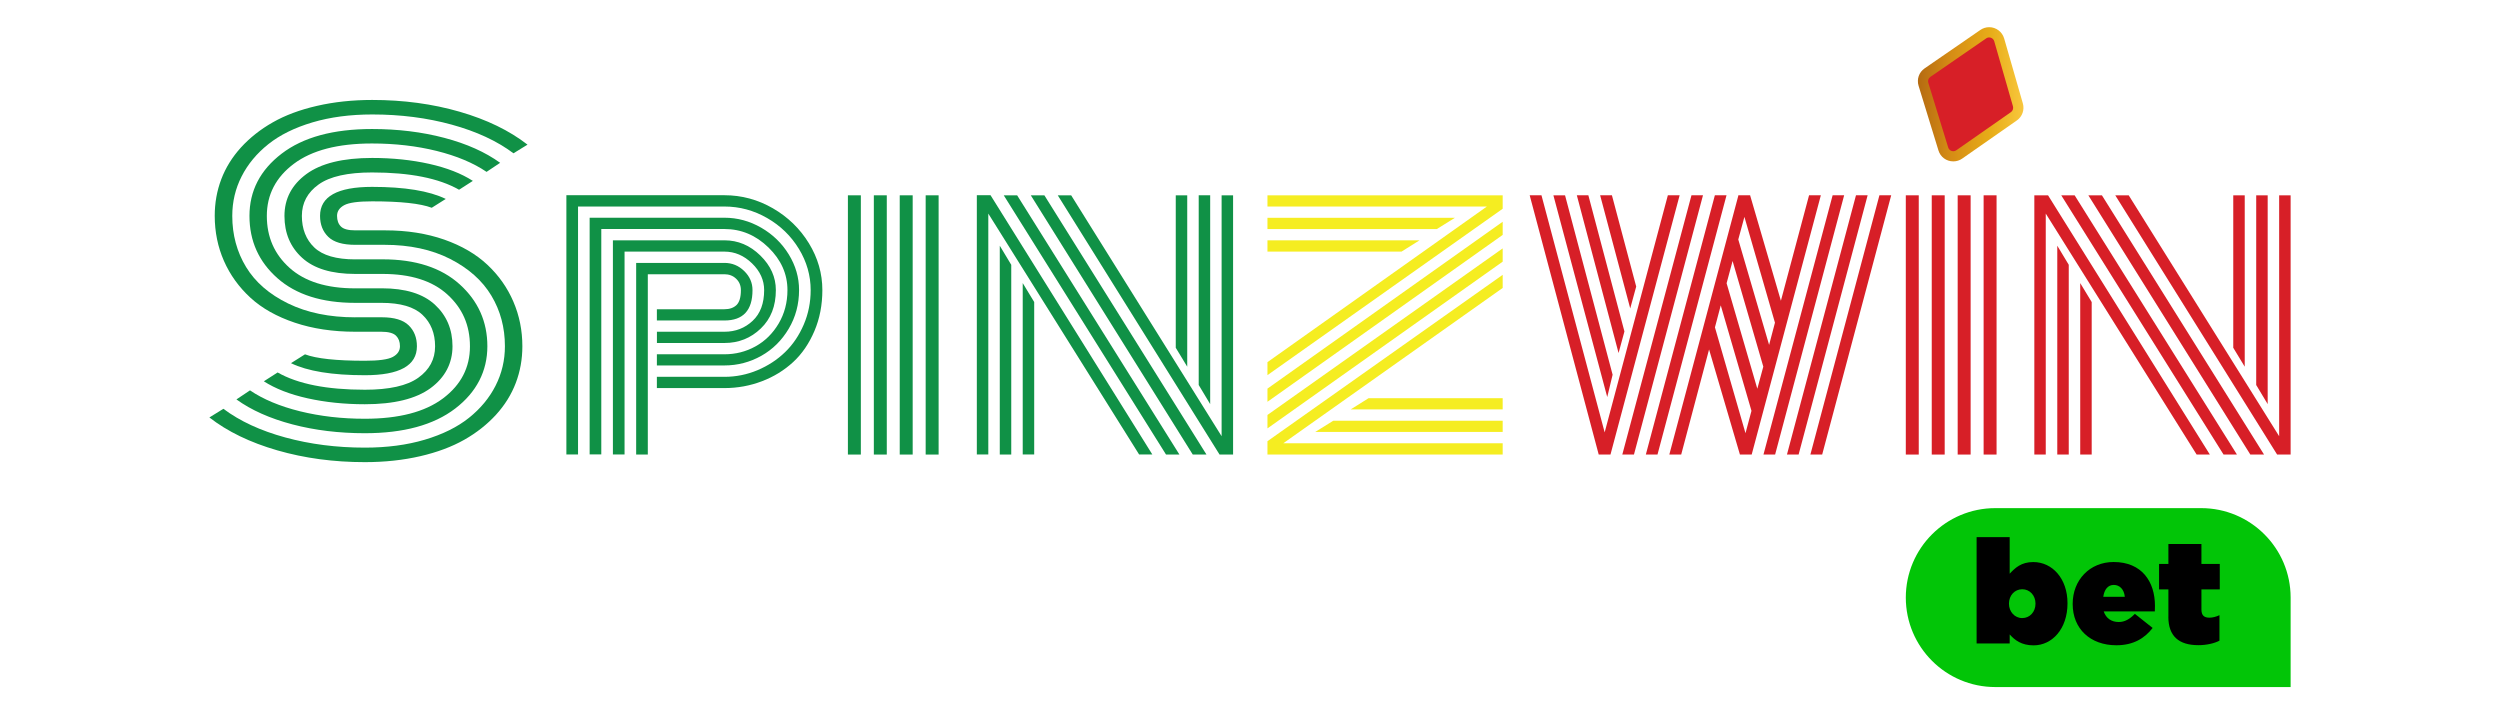 <?xml version="1.0" encoding="utf-8"?>
<svg xmlns="http://www.w3.org/2000/svg" height="160" id="spinzwinbet" viewBox="0 0 560 160" width="560">
  <defs>
    <style>
      .cls-1 {
        fill: url(#linear-gradient);
      }

      .cls-1, .cls-2, .cls-3, .cls-4, .cls-5, .cls-6 {
        stroke-width: 0px;
      }

      .cls-2 {
        fill: #000;
      }

      .cls-3 {
        fill: #d71f27;
      }

      .cls-4 {
        fill: #109146;
      }

      .cls-5 {
        fill: #f5ed21;
      }

      .cls-6 {
        fill: #02c507;
      }
    </style>
    <linearGradient gradientTransform="translate(0 162) scale(1 -1)" gradientUnits="userSpaceOnUse" id="linear-gradient" x1="429.61" x2="453.25" y1="140.87" y2="140.87">
      <stop offset="0" stop-color="#d79617"/>
      <stop offset="0" stop-color="#b46a11"/>
      <stop offset=".32" stop-color="#d68d15"/>
      <stop offset=".68" stop-color="#e7ac18"/>
      <stop offset="1" stop-color="#f8c73d"/>
    </linearGradient>
  </defs>
  <g>
    <g>
      <g>
        <path class="cls-4" d="M86.12,54.84h-6.56c-2.78,0-4.79-.59-6.02-1.78s-1.85-2.76-1.85-4.71c0-4.33,3.89-6.49,11.66-6.49,7.31,0,12.8.9,16.5,2.7l-3.14,1.98c-2.53-.96-6.98-1.44-13.34-1.44-3.11,0-5.2.28-6.27.86-1.06.58-1.6,1.37-1.6,2.39s.29,1.82.87,2.39c.58.58,1.65.86,3.2.86h6.72c4.89,0,9.28.7,13.22,2.07,3.92,1.38,7.15,3.27,9.69,5.66s4.47,5.14,5.8,8.25c1.34,3.11,2.01,6.44,2.01,9.99,0,2.89-.49,5.62-1.47,8.2s-2.45,4.95-4.42,7.12c-1.98,2.16-4.34,4.04-7.11,5.61-2.77,1.57-6.06,2.81-9.88,3.69-3.81.88-7.95,1.33-12.4,1.33-6.98,0-13.52-.88-19.61-2.64-6.1-1.76-11.17-4.22-15.22-7.37l3.14-1.94c3.69,2.77,8.31,4.9,13.86,6.42,5.56,1.52,11.49,2.28,17.83,2.28,4.95,0,9.43-.59,13.43-1.78,3.99-1.19,7.29-2.82,9.88-4.89s4.58-4.47,5.97-7.21c1.39-2.73,2.09-5.68,2.09-8.84,0-4.17-1.01-7.95-3.04-11.33-2.03-3.38-5.11-6.12-9.25-8.23-4.14-2.1-9.03-3.15-14.68-3.15h0Z"/>
        <path class="cls-4" d="M79.55,71.07h5.97c2.78,0,4.79.6,6.02,1.8s1.85,2.77,1.85,4.69c0,4.33-3.89,6.49-11.66,6.49-7.34,0-12.85-.9-16.55-2.7l3.14-1.98c2.53.96,7,1.44,13.4,1.44,3.11,0,5.2-.28,6.27-.86,1.06-.57,1.6-1.37,1.6-2.39s-.3-1.78-.89-2.37c-.59-.58-1.69-.88-3.28-.88h-5.86c-4.99,0-9.51-.68-13.53-2.03-4.04-1.36-7.34-3.21-9.93-5.59-2.58-2.37-4.57-5.13-5.94-8.25s-2.06-6.49-2.06-10.1c0-2.89.49-5.62,1.47-8.2s2.45-4.95,4.42-7.12c1.98-2.16,4.34-4.04,7.11-5.61,2.77-1.58,6.05-2.81,9.88-3.69,3.81-.88,7.95-1.33,12.4-1.33,6.98,0,13.51.88,19.59,2.64,6.08,1.76,11.14,4.22,15.19,7.37l-3.14,1.94c-3.69-2.77-8.3-4.9-13.83-6.42s-11.46-2.28-17.79-2.28c-4.95,0-9.43.59-13.43,1.78-3.99,1.19-7.29,2.82-9.88,4.89s-4.58,4.47-5.97,7.21c-1.39,2.73-2.09,5.68-2.09,8.84,0,4.23,1.03,8.05,3.09,11.45,2.06,3.39,5.21,6.12,9.44,8.18,4.23,2.06,9.24,3.09,15.03,3.09h-.03Z"/>
        <path class="cls-4" d="M79.55,58.09h6.18c7.34,0,13.09,1.86,17.23,5.59s6.21,8.36,6.21,13.89-2.4,10.27-7.21,13.95c-4.81,3.68-11.56,5.52-20.24,5.52-5.79,0-11.2-.66-16.22-1.98-5.02-1.32-9.21-3.19-12.54-5.59l3.04-2.03c2.96,2.01,6.7,3.57,11.21,4.69,4.5,1.11,9.34,1.67,14.51,1.67,7.63,0,13.46-1.52,17.5-4.55,4.04-3.03,6.05-6.92,6.05-11.67s-1.69-8.56-5.07-11.63c-3.38-3.07-8.22-4.59-14.51-4.59h-6.13c-5.28,0-9.24-1.2-11.88-3.61-2.64-2.4-3.96-5.53-3.96-9.38s1.64-6.97,4.91-9.38c3.27-2.4,8.18-3.61,14.73-3.61,4.59,0,8.86.45,12.8,1.33s7.2,2.16,9.76,3.81l-3.09,1.98c-4.53-2.58-11.02-3.87-19.48-3.87-5.46,0-9.45.89-11.96,2.68s-3.77,4.14-3.77,7.05.93,5.31,2.79,7.08,4.91,2.66,9.15,2.66h0Z"/>
        <path class="cls-4" d="M79.55,64.58h5.97c5.28,0,9.24,1.22,11.88,3.65,2.64,2.43,3.96,5.55,3.96,9.33s-1.64,6.97-4.91,9.38c-3.27,2.4-8.18,3.61-14.73,3.61-4.59,0-8.87-.45-12.83-1.33-3.96-.88-7.22-2.16-9.79-3.81l3.09-1.98c4.52,2.58,11.03,3.87,19.54,3.87,5.46,0,9.45-.89,11.96-2.68s3.77-4.14,3.77-7.05-.94-5.26-2.83-7.05c-1.88-1.79-4.94-2.68-9.17-2.68h-5.92c-7.42,0-13.22-1.84-17.39-5.52s-6.27-8.33-6.27-13.95,2.4-10.27,7.21-13.95c4.81-3.68,11.56-5.52,20.24-5.52,5.79,0,11.19.66,16.2,1.98s9.18,3.19,12.5,5.59l-3.04,2.03c-2.96-2.01-6.69-3.57-11.18-4.69-4.48-1.11-9.32-1.67-14.49-1.67-7.63,0-13.46,1.52-17.5,4.55s-6.05,6.93-6.05,11.67,1.7,8.6,5.1,11.65c3.4,3.05,8.29,4.58,14.65,4.58v-.02Z"/>
      </g>
      <path class="cls-4" d="M147.14,84.41h15.13c2.58,0,5.06-.5,7.42-1.49,2.36-1,4.42-2.34,6.17-4.04,1.75-1.69,3.14-3.75,4.18-6.17,1.04-2.42,1.55-5,1.55-7.73,0-3.27-.88-6.35-2.64-9.24s-4.13-5.19-7.11-6.9-6.17-2.58-9.57-2.58h-32.79v55.54h-2.61v-58.07h35.4c3.86,0,7.48.98,10.86,2.93,3.37,1.95,6.07,4.57,8.07,7.84,2,3.27,3.01,6.77,3.01,10.48,0,3.32-.59,6.38-1.78,9.17s-2.77,5.12-4.77,6.96-4.33,3.28-6.99,4.29c-2.65,1.01-5.45,1.53-8.4,1.53h-15.13v-2.52h0ZM147.14,79.36h15.13c2.51,0,4.83-.59,6.96-1.77,2.14-1.18,3.86-2.88,5.18-5.1,1.31-2.22,1.98-4.72,1.98-7.51,0-3.6-1.42-6.78-4.25-9.54-2.83-2.76-6.12-4.14-9.87-4.14h-27.58v50.49h-2.61v-53.02h30.19c2.92,0,5.67.75,8.25,2.24s4.64,3.49,6.17,5.99c1.53,2.5,2.3,5.15,2.3,7.96,0,3.18-.77,6.07-2.32,8.68s-3.59,4.63-6.13,6.06c-2.55,1.43-5.31,2.16-8.27,2.16h-15.13v-2.52h0ZM147.14,74.31h15.13c2.48,0,4.59-.82,6.32-2.44s2.58-3.92,2.58-6.89c0-2.22-.9-4.22-2.71-5.98-1.81-1.76-3.87-2.64-6.19-2.64h-22.37v45.44h-2.61v-47.97h24.98c3.04,0,5.72,1.13,8.04,3.4s3.48,4.85,3.48,7.75c0,3.57-1.12,6.45-3.37,8.6-2.24,2.16-4.96,3.25-8.14,3.25h-15.13v-2.52h0ZM145.11,101.81h-2.61v-42.92h19.77c1.72,0,3.19.61,4.43,1.82,1.25,1.22,1.86,2.64,1.86,4.28,0,4.53-2.1,6.8-6.29,6.8h-15.13v-2.52h15.13c1.16,0,2.06-.32,2.71-.94.65-.64.98-1.74.98-3.33,0-1.03-.35-1.88-1.06-2.56s-1.59-1.01-2.63-1.01h-17.16v40.39h0Z"/>
      <path class="cls-4" d="M189.93,43.75h2.9v58.07h-2.9v-58.07ZM195.74,43.75h2.9v58.07h-2.9v-58.07ZM201.54,43.75h2.9v58.07h-2.9v-58.07ZM207.35,43.75h2.9v58.07h-2.9v-58.07Z"/>
      <path class="cls-4" d="M221.38,47.84v53.96h-2.57v-58.07h3.07l36.24,58.07h-2.96s-33.78-53.96-33.78-53.96ZM223.95,55.04l2.57,4.28v42.5h-2.57v-46.77ZM224.84,43.75h3l36.35,58.07h-3l-36.35-58.07h0ZM229.09,63.41l2.57,4.24v34.15h-2.57v-38.39ZM230.91,43.75h3.03l36.31,58.07h-3.07l-36.28-58.07h0ZM236.94,43.75h3l33.7,53.96v-53.96h2.57v58.07h-3.03s-36.24-58.07-36.24-58.07ZM265.94,82.14l-2.57-4.24v-34.15h2.57v38.39ZM271.08,90.52l-2.57-4.28v-42.5h2.57v46.77Z"/>
      <path class="cls-5" d="M333.05,46.27h-49.14v-2.52h52.69v3.01l-52.69,37.27v-2.91l49.14-34.85h0ZM325.9,48.79l-4.05,2.52h-37.94v-2.52h41.99ZM336.6,49.67v2.95l-52.69,37.38v-2.95l52.69-37.38h0ZM317.96,53.84l-4.02,2.52h-30.03v-2.52h34.05ZM336.6,55.63v2.98l-52.69,37.35v-3.01l52.69-37.31h0ZM336.6,61.55v2.95l-49.14,34.79h49.14v2.52h-52.69v-2.98l52.69-37.27h0ZM294.61,96.76l4.05-2.52h37.94v2.52h-41.99ZM302.55,91.71l4.02-2.52h30.03v2.52h-34.05Z"/>
      <path class="cls-3" d="M359.45,96.83l14.15-53.09h2.64l-15.49,58.07h-2.64l-15.46-58.07h2.64l14.15,53.09ZM361.22,83.96l-1.2,4.98-12.06-45.19h2.61l10.66,40.21h0ZM363.87,74.25l-1.31,4.83-9.35-35.34h2.58l8.08,30.5h0ZM366.51,64.18l-1.34,4.91-6.74-25.35h2.64l5.44,20.45h0ZM366.01,101.81h-2.61l15.49-58.07h2.58l-15.46,58.07ZM371.28,101.81h-2.61l15.46-58.07h2.61l-15.46,58.07ZM376.57,101.81h-2.64l15.46-58-.03-.07h2.68v.07l6.88,23.56,6.31-23.63h2.64l-15.49,58.07h-2.64l-6.91-23.53-6.24,23.53h0ZM384.15,73.34l6.84,23.7,1.34-5.01-6.88-23.63-1.31,4.95ZM386.76,63.45l6.88,23.63,1.34-4.95-6.88-23.67s-1.34,4.98-1.34,4.98ZM389.37,53.63l6.91,23.63,1.31-4.98-6.84-23.7-1.37,5.05h0ZM397.63,101.81h-2.61l15.49-58.07h2.58l-15.46,58.07ZM402.89,101.81h-2.61l15.46-58.07h2.61l-15.46,58.07ZM408.17,101.81h-2.64l15.46-58.07h2.64l-15.46,58.07Z"/>
      <path class="cls-3" d="M426.9,43.75h2.9v58.07h-2.9v-58.07ZM432.71,43.75h2.9v58.07h-2.9v-58.07ZM438.52,43.75h2.9v58.07h-2.9v-58.07ZM444.33,43.75h2.9v58.07h-2.9v-58.07Z"/>
      <polygon class="cls-3" points="458.25 47.84 458.25 101.81 455.69 101.81 455.69 43.75 458.76 43.75 495 101.81 492.04 101.81 458.25 47.84"/>
      <polygon class="cls-3" points="460.83 55.04 463.4 59.31 463.4 101.81 460.83 101.81 460.83 55.04"/>
      <polygon class="cls-3" points="461.72 43.75 464.72 43.75 501.07 101.81 498.07 101.81 461.72 43.75"/>
      <polygon class="cls-3" points="465.97 63.41 468.54 67.66 468.54 101.81 465.97 101.81 465.97 63.41"/>
      <polygon class="cls-3" points="467.79 43.75 470.83 43.75 507.14 101.81 504.07 101.81 467.79 43.75"/>
      <polygon class="cls-3" points="473.82 43.75 476.83 43.75 510.53 97.71 510.53 43.75 513.1 43.75 513.1 101.81 510.07 101.81 473.82 43.75"/>
      <polygon class="cls-3" points="502.82 82.14 500.25 77.9 500.25 43.75 502.82 43.75 502.82 82.14"/>
      <polygon class="cls-3" points="507.96 90.52 505.39 86.24 505.39 43.75 507.96 43.75 507.96 90.52"/>
    </g>
    <g>
      <path class="cls-1" d="M437.53,36.15c-1.54,0-2.88-.99-3.32-2.46l-4.45-14.48c-.45-1.46.09-3.02,1.35-3.89l12.49-8.61c.58-.4,1.26-.62,1.98-.62,1.55,0,2.92,1.04,3.35,2.52l4.19,14.56c.41,1.43-.13,2.96-1.35,3.81l-12.23,8.54c-.58.41-1.27.63-1.98.63h-.02Z"/>
      <path class="cls-3" d="M444.89,8.61l-12.49,8.61c-.43.29-.62.83-.46,1.33l4.45,14.48c.24.77,1.16,1.09,1.82.63l12.23-8.54c.42-.29.6-.82.46-1.31l-4.19-14.56c-.22-.78-1.15-1.12-1.82-.65h0Z"/>
    </g>
  </g>
  <path class="cls-6" d="M446.94,113.82h46.12c11.06,0,20.04,8.98,20.04,20.04v20.04h-66.16c-11.06,0-20.04-8.98-20.04-20.04h0c0-11.06,8.98-20.04,20.04-20.04Z"/>
  <g>
    <path class="cls-2" d="M450.17,142.11v2.02h-7.41v-23.81h7.41v8.19c1.21-1.3,2.58-2.61,5.28-2.61,4.31,0,7.67,3.75,7.67,9.2v.07c0,5.64-3.39,9.39-7.6,9.39-2.71,0-4.21-1.17-5.35-2.45ZM455.95,135.25v-.06c0-1.8-1.27-3.2-2.97-3.2s-2.97,1.4-2.97,3.2v.06c0,1.76,1.27,3.2,2.97,3.2s2.97-1.4,2.97-3.2Z"/>
    <path class="cls-2" d="M464.28,135.32v-.07c0-5.32,3.82-9.36,9.17-9.36,6.33,0,9.26,4.4,9.26,9.82,0,.39,0,.85-.03,1.24h-11.45c.52,1.57,1.76,2.38,3.36,2.38,1.34,0,2.45-.62,3.62-1.83l3.98,3.16c-1.76,2.28-4.27,3.88-8.12,3.88-5.84,0-9.79-3.69-9.79-9.23ZM475.96,133.69c-.16-1.7-1.17-2.67-2.48-2.67s-2.12,1.04-2.35,2.67h4.83Z"/>
    <path class="cls-2" d="M485.72,138.16v-6.13h-2.09v-5.71h2.09v-4.47h7.4v4.47h4.11v5.71h-4.11v4.5c0,1.34.62,1.83,1.79,1.83.69,0,1.47-.19,2.25-.56v5.71c-1.17.62-2.94,1.01-4.73,1.01-4.37,0-6.72-2.02-6.72-6.36Z"/>
  </g>
</svg>